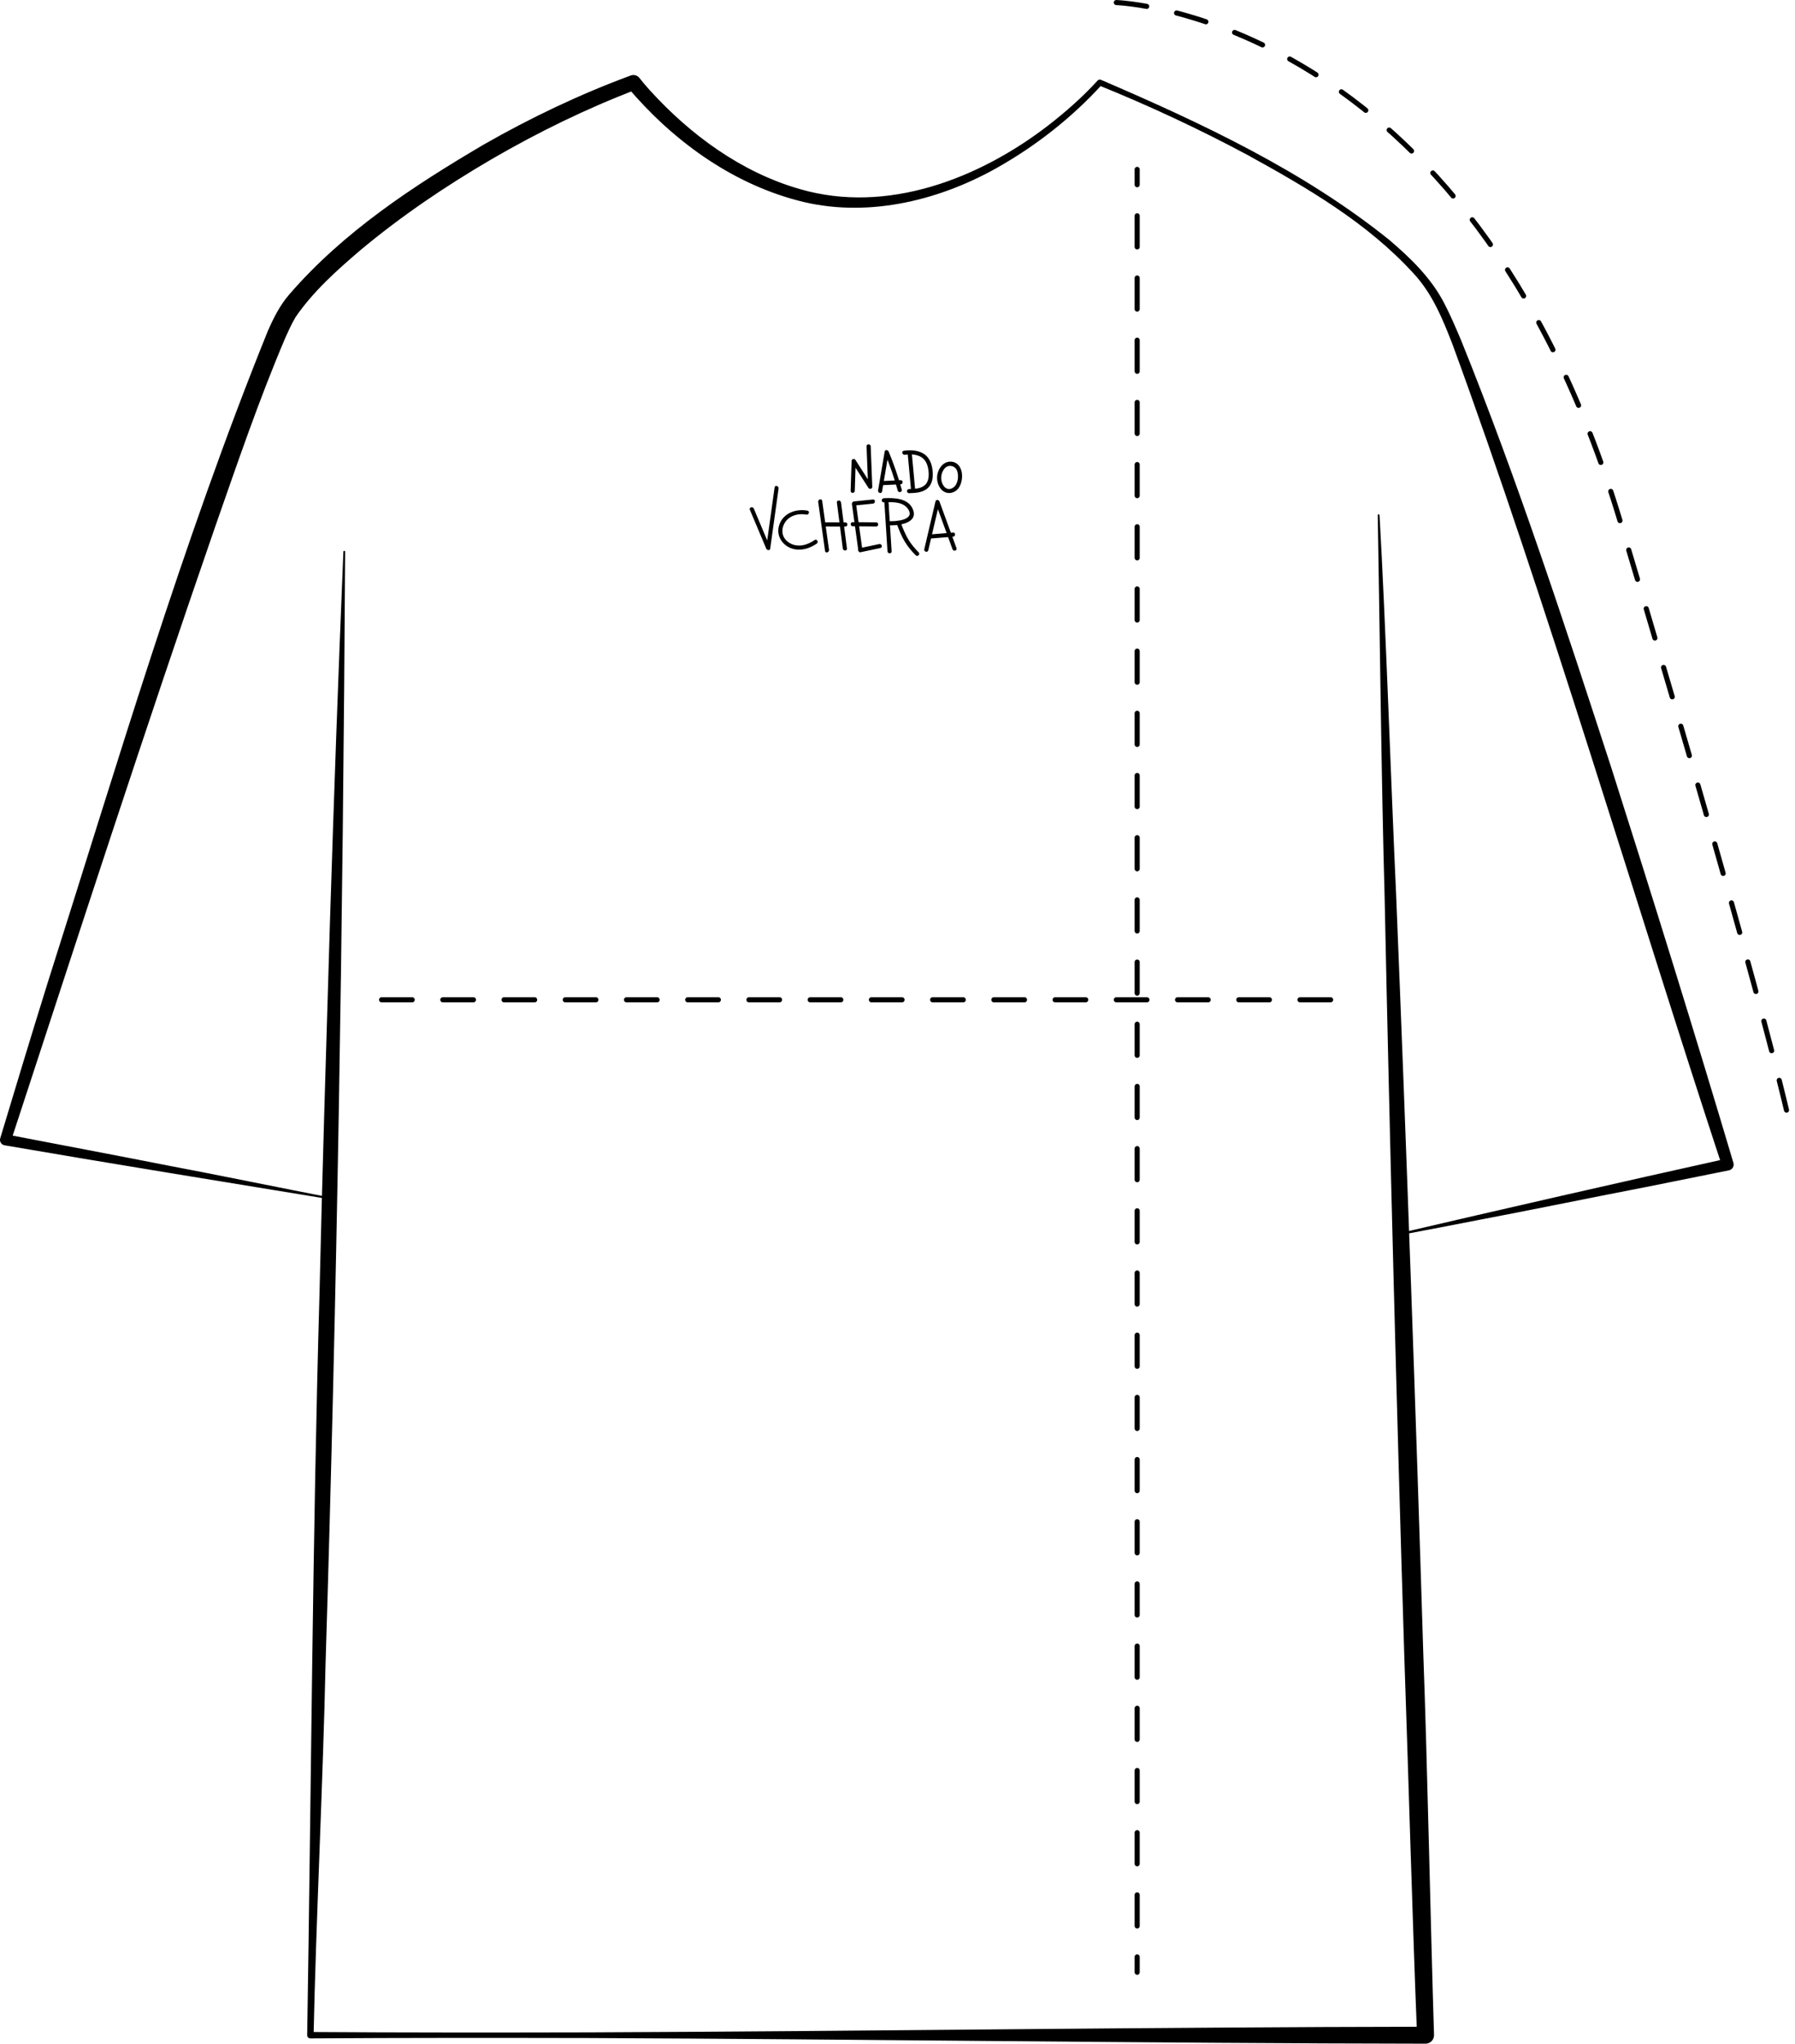 <?xml version="1.0" encoding="UTF-8"?> <svg xmlns="http://www.w3.org/2000/svg" id="_Слой_2" data-name="Слой 2" viewBox="0 0 703.59 800.58"><defs><style> .cls-1 { stroke-dasharray: 12; } .cls-1, .cls-2, .cls-3 { fill: none; stroke: #000; stroke-linecap: round; stroke-linejoin: round; stroke-width: 2px; } .cls-3 { stroke-dasharray: 12.18 12.18; } </style></defs><g id="Layer_3" data-name="Layer 3"><path d="M547.61,483.29c41-9.56,87.94-20.3,129.14-29.41,0,0-1.74,2.95-1.74,2.95-33.73-102.46-68.85-221.62-105.71-322.05-3.87-9.93-7.85-19.71-15.19-27.63-18.07-19.82-41.68-33.55-65.06-46.42-18.94-10.13-38.48-19.26-58.38-27.31,0,0,1.32-.32,1.32-.32-12.01,13.17-26.19,24.24-41.73,32.94-23.36,13.02-51.59,19.53-77.88,12.42-26.23-7.01-49.05-23.75-66.43-44.32,0,0,3.38.97,3.38.97-19.56,7.47-38.47,16.71-56.6,27.24-18.1,10.56-35.55,22.35-51.57,35.74-9.32,7.97-18.46,16.16-25.3,26.12-1.58,2.68-2.85,5.51-4.16,8.44-10.28,24.17-18.76,49.12-27.46,73.98-27.64,79.82-53.7,160.25-80.02,240.53,0,0-1.68-2.77-1.68-2.77,21.12,4.07,42.25,8.04,63.35,12.19,15.9,2.97,47.46,9.41,63.31,12.47.19.04.31.22.28.41-.04.19-.21.31-.4.28-41.17-6.77-86.3-14.03-127.3-21.1-1.25-.2-2.06-1.49-1.7-2.71,6.11-20.26,12.23-40.51,18.53-60.71,27.27-85.56,52.67-172.24,86.37-255.56,2.21-5.02,4.81-10.24,8.49-14.41,21.18-24.47,48.44-42.32,76-58.54,18.48-10.57,37.77-19.76,57.78-27.14,1.25-.46,2.61-.03,3.38.97,1.24,1.59,2.69,3.27,4.12,4.86,15.9,17.47,35.9,32.14,58.81,38.68,34.08,9.9,70.14-4.03,97.26-24.9,6.9-5.35,13.54-11.19,19.39-17.6.33-.39.88-.51,1.32-.32,39.56,17.01,79.2,35.56,112.96,62.67,8.3,7.07,16.36,14.82,21.5,24.65,2.54,4.88,4.65,9.85,6.76,14.83,22.11,54.68,40.69,111.64,58.97,167.74,15.74,49.35,32.97,104.72,47.73,154.38.39,1.29-.43,2.66-1.75,2.92,0,0-32.46,6.53-32.46,6.53-16.3,3.12-48.69,9.73-64.98,12.78-10.83,2.13-21.67,4.2-32.52,6.24-.19.04-.37-.09-.41-.28-.03-.18.08-.36.26-.41h0Z"></path><path d="M135.28,216.16c-.83,145.15-3.17,290.81-7.68,435.88-.87,42.55-3.83,103.23-4.68,145.24,0,0-1.26-1.29-1.26-1.29,36.43.24,72.85.22,109.28.14,105.03-.41,222.79-2.08,327.83-2.21,0,0-3.32,3.43-3.32,3.43-1.74-42.45-3.53-106.93-5.01-148.84-2.96-95.36-5.73-202.36-7.72-297.75-1.24-43.33-1.91-106.04-2.68-148.91,0-.19.15-.35.35-.36.19,0,.34.15.35.33,2.43,42.53,4.5,105.48,6.51,148.79,3.9,95.33,7.73,202.29,10.66,297.66,1.55,41.72,2.86,106.71,4.19,148.86.07,1.87-1.45,3.44-3.32,3.43-105.03-.12-222.8-1.79-327.83-2.21-36.43-.07-72.85-.1-109.28.14-.7,0-1.27-.57-1.26-1.27,1.54-95.38,2.1-195.35,4.83-290.61,1.07-46.93,2.67-98.18,4.09-145.26,1.52-48.42,3.25-96.83,5.27-145.23,0-.19.17-.34.36-.34.19,0,.34.16.34.35h0Z"></path><g><path d="M293.92,199.68c2.14,5.08,4.28,10.15,6.42,15.23.26.62,1.44.9,1.56,0,1.09-7.85,2.18-15.7,3.28-23.55.14-1.02-1.42-1.46-1.56-.43-1.09,7.85-2.18,15.7-3.28,23.55h1.56c-2.14-5.08-4.28-10.15-6.42-15.23-.4-.95-1.97-.53-1.56.43"></path><path d="M316.5,200.03c-4.59-.86-9.76,1.08-11.15,5.89-1.32,4.58,2.1,8.72,6.62,9.32,2.91.38,5.81-.66,8.17-2.3.85-.59.04-2-.82-1.4-2.15,1.49-4.84,2.55-7.49,2.05-2.22-.42-4.36-1.92-4.98-4.18-.62-2.26.38-4.78,2.16-6.25,1.94-1.6,4.64-2.02,7.06-1.57,1.02.19,1.46-1.37.43-1.56"></path><path d="M320.71,196.61c.89,6.4,1.79,12.8,2.68,19.2.14,1.03,1.71.59,1.56-.43-.89-6.4-1.79-12.8-2.68-19.2-.14-1.03-1.71-.59-1.56.43"></path><path d="M323.09,206.24c2.76,0,5.52.01,8.28.02,1.04,0,1.05-1.62,0-1.62-2.76,0-5.52-.01-8.28-.02-1.04,0-1.05,1.62,0,1.62"></path><path d="M328.04,196.84c.77,6.01,1.55,12.03,2.32,18.04.13,1.02,1.76,1.03,1.62,0-.77-6.01-1.55-12.03-2.32-18.04-.13-1.02-1.76-1.03-1.62,0"></path><path d="M333.95,197.59c.83,6.03,1.67,12.05,2.5,18.08.14,1.03,1.71.59,1.56-.43-.83-6.03-1.67-12.06-2.5-18.08-.14-1.03-1.71-.59-1.56.43"></path><path d="M334.75,198.04l7.42-.75c1.03-.1,1.04-1.73,0-1.62l-7.42.75c-1.03.1-1.04,1.73,0,1.62"></path><path d="M334.24,206.16c3.07.03,6.13.05,9.2.08,1.04,0,1.05-1.61,0-1.62-3.07-.03-6.13-.05-9.2-.08-1.04,0-1.05,1.61,0,1.62"></path><path d="M337.44,216.29c2.54-.54,5.08-1.07,7.63-1.61,1.02-.21.59-1.78-.43-1.56-2.54.54-5.08,1.07-7.63,1.61-1.02.21-.59,1.78.43,1.56"></path><path d="M346.74,198.08c.38,5.96.76,11.92,1.13,17.88.07,1.04,1.69,1.04,1.62,0-.38-5.96-.76-11.92-1.13-17.88-.07-1.04-1.69-1.04-1.62,0"></path><path d="M346.42,196.79c3.25-.17,7.82-.38,9.7,2.92,2.42,4.26-5.63,4.59-8.02,4.45-1.04-.06-1.04,1.56,0,1.62,3.44.19,11.74-.55,9.83-5.98-1.65-4.68-7.42-4.85-11.51-4.64-1.04.05-1.05,1.68,0,1.62"></path><path d="M351.43,204.98c.91,2.5,1.9,5.01,3.28,7.29,1.17,1.93,2.64,3.66,4.23,5.26.74.74,1.88-.41,1.15-1.15-1.5-1.51-2.87-3.11-3.97-4.93-1.31-2.17-2.26-4.53-3.12-6.9-.35-.97-1.92-.55-1.56.43"></path><path d="M363.86,215.56c1.46-6.23,2.92-12.47,4.38-18.7h-1.56c2.23,6.1,4.45,12.2,6.68,18.3.35.97,1.92.55,1.56-.43-2.23-6.1-4.45-12.2-6.68-18.3-.26-.7-1.37-.84-1.56,0-1.46,6.23-2.92,12.47-4.38,18.7-.24,1.02,1.33,1.45,1.56.43"></path><path d="M364.84,210.95c2.91-.24,5.83-.47,8.74-.71,1.03-.08,1.04-1.71,0-1.62-2.91.24-5.83.47-8.74.71-1.03.08-1.04,1.71,0,1.62"></path><path d="M348.35,197.88c-.03-.52-.06-1.04-.09-1.56-.03-.44-.35-.81-.81-.81-.42,0-.84.37-.81.81.03.52.06,1.04.09,1.56.03.44.35.81.81.81.42,0,.84-.37.81-.81"></path><path d="M335.05,192.28l.37-11.7c-.5.14-1.01.27-1.51.41,2.16,3.38,4.33,6.75,6.49,10.13.41.64,1.55.43,1.51-.41-.23-5.29-.42-10.59-.62-15.88-.04-1.04-1.66-1.05-1.62,0,.2,5.29.39,10.59.62,15.88.5-.14,1.01-.27,1.51-.41-2.17-3.38-4.33-6.75-6.49-10.13-.44-.68-1.49-.41-1.51.41l-.37,11.7c-.03,1.04,1.59,1.04,1.62,0"></path><path d="M345.74,192.54c.86-5.07,1.73-10.15,2.59-15.22h-1.56c2.01,4.85,3.73,9.82,5.13,14.88.28,1,1.84.58,1.56-.43-1.4-5.06-3.12-10.03-5.13-14.88-.27-.64-1.41-.89-1.56,0-.86,5.07-1.73,10.15-2.59,15.22-.17,1.02,1.39,1.46,1.56.43"></path><path d="M345.56,190.07c2.48-.12,4.97-.24,7.45-.35,1.04-.05,1.05-1.67,0-1.62-2.48.12-4.97.24-7.45.35-1.04.05-1.05,1.67,0,1.62"></path><path d="M355.8,177.79c.44,4.73.87,9.47,1.31,14.2.09,1.03,1.72,1.04,1.62,0-.44-4.73-.87-9.47-1.31-14.2-.09-1.03-1.72-1.04-1.62,0"></path><path d="M354.69,178.14c1.94-.29,4.13-.21,5.93.65,1.91.91,2.83,2.75,3.19,4.77.35,1.9.44,4.53-.91,6.08-1.61,1.85-4.33,1.88-6.58,1.93-1.04.02-1.05,1.64,0,1.62,2.74-.06,5.89-.24,7.81-2.49,1.68-1.96,1.67-4.91,1.28-7.33-.39-2.4-1.56-4.7-3.77-5.87-2.25-1.19-4.92-1.29-7.39-.92-1.03.15-.59,1.72.43,1.56"></path><path d="M374.1,190.63c-.76.7-1.83,1.18-2.86.8-.93-.34-1.57-1.25-1.92-2.14-.77-1.91-.4-4.2.93-5.77,1.52-1.78,4.26-1.13,4.96,1.05.61,1.91.33,4.58-1.1,6.06-.72.75.42,1.9,1.15,1.15,2.94-3.05,2.64-10.97-2.81-10.94-2.39.02-4.03,1.92-4.76,4.03-.74,2.15-.41,4.69.98,6.51,1.71,2.24,4.58,2.27,6.59.4.77-.71-.38-1.86-1.15-1.15"></path></g><g><line class="cls-2" x1="445.74" y1="66.36" x2="445.74" y2="72.36"></line><line class="cls-3" x1="445.74" y1="84.54" x2="445.74" y2="760.48"></line><line class="cls-2" x1="445.74" y1="766.57" x2="445.74" y2="772.57"></line></g><line class="cls-1" x1="149.57" y1="391.64" x2="524.89" y2="391.64"></line><path class="cls-1" d="M437.57,1s137.87,4.35,197.62,203.62,67.4,240.63,67.4,240.63"></path></g></svg> 